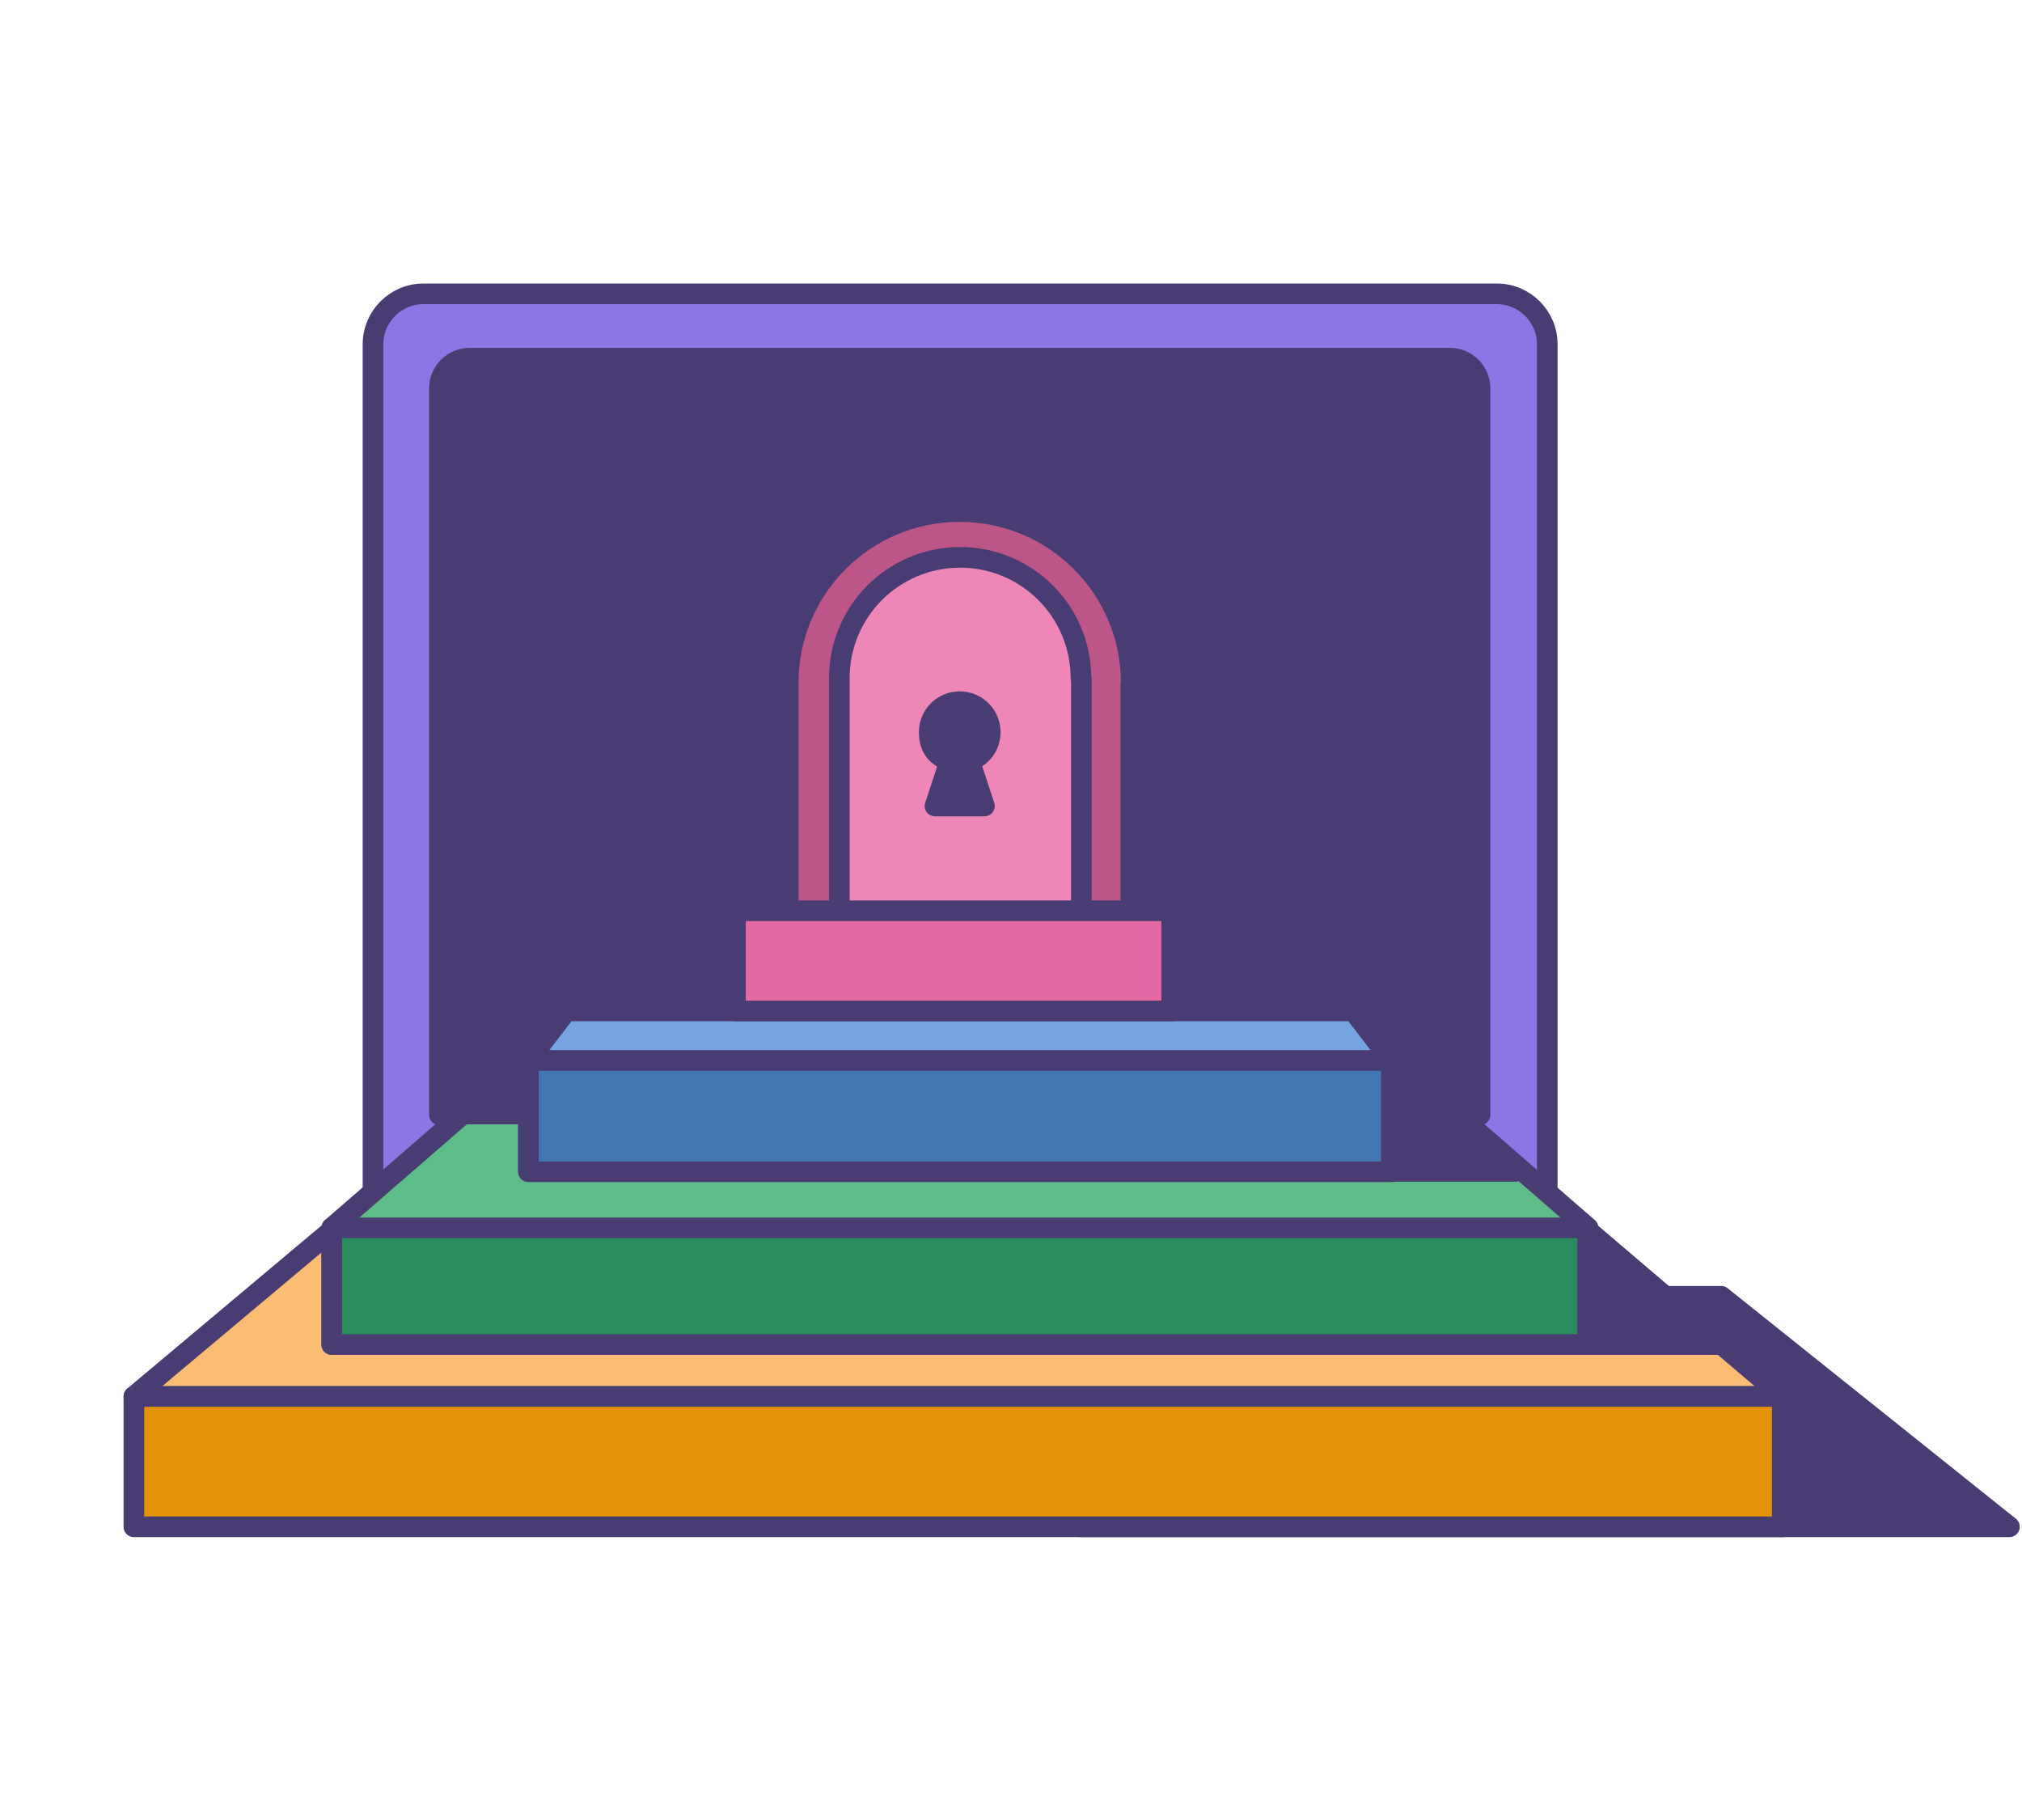 <?xml version="1.0" encoding="utf-8"?>
<svg xmlns="http://www.w3.org/2000/svg" width="100" height="90" viewBox="0 0 100 90" fill="none">
<path d="M85.126 64.103H53.459V75.501H99.38L85.126 64.103Z" fill="#483C72" stroke="#483C72" stroke-width="1.02" stroke-linejoin="round"/>
<path d="M20.915 14.531H74.033C75.4 14.531 76.521 15.653 76.521 17.019V59.147H18.447V17.019C18.447 15.653 19.569 14.531 20.935 14.531H20.915Z" fill="#8D75E6" stroke="#483C72" stroke-width="1.02" stroke-linejoin="round"/>
<path d="M76.522 59.148H47.484H18.427L6.621 69.058H47.484H88.165L76.522 59.148Z" fill="#FBBD74" stroke="#483C72" stroke-width="1.02" stroke-linejoin="round"/>
<path d="M23.22 17.713H71.71C72.525 17.713 73.198 18.386 73.198 19.201V55.131H21.731V19.201C21.731 18.386 22.404 17.713 23.22 17.713Z" fill="#483C72" stroke="#483C72" stroke-width="1.02" stroke-linejoin="round"/>
<path d="M73.524 66.489H85.126L77.5 59.984H71.546L73.524 66.489Z" fill="#483C72" stroke="#483C72" stroke-width="1.02" stroke-linejoin="round"/>
<path d="M16.408 60.718V66.489H78.54V60.718L72.056 55.09H22.893L16.408 60.718Z" fill="#5EBC89" stroke="#483C72" stroke-width="1.02" stroke-linejoin="round"/>
<path d="M78.52 60.718H16.408V66.488H78.52V60.718Z" fill="#2A8B5E" stroke="#483C72" stroke-width="1.02" stroke-linejoin="round"/>
<path d="M88.144 69.058H6.621V75.501H88.144V69.058Z" fill="#E49307" stroke="#483C72" stroke-width="1.02" stroke-linejoin="round"/>
<path d="M64.817 57.924H74.951L72.056 55.09H66.428L64.817 57.924Z" fill="#483C72" stroke="#483C72" stroke-width="1.02" stroke-linejoin="round"/>
<path d="M66.938 49.992H28.011L26.135 52.439V57.924H68.814V52.439L66.938 49.992Z" fill="#75A5E0" stroke="#483C72" stroke-width="1.02" stroke-linejoin="round"/>
<path d="M68.814 52.439H26.135V57.944H68.814V52.439Z" fill="#4176B0" stroke="#483C72" stroke-width="1.02" stroke-linejoin="round"/>
<path d="M55.947 33.781C55.947 29.091 52.154 25.298 47.464 25.298C42.774 25.298 38.981 29.091 38.981 33.781V46.219H55.927V33.781H55.947Z" fill="#BC5689" stroke="#483C72" stroke-width="1.02" stroke-linejoin="round"/>
<path d="M53.459 33.537C53.459 30.233 50.788 27.562 47.485 27.562C44.181 27.562 41.51 30.233 41.51 33.537V46.22H53.48V33.537H53.459Z" fill="#EE86B7" stroke="#483C72" stroke-width="1.02" stroke-linejoin="round"/>
<path d="M48.973 36.207C48.973 35.371 48.3 34.698 47.464 34.698C46.628 34.698 45.955 35.371 45.955 36.207C45.955 37.043 46.383 37.431 46.975 37.635L46.24 39.857H48.687L47.953 37.635C48.545 37.431 48.973 36.88 48.973 36.207Z" fill="#483C72" stroke="#483C72" stroke-width="1.02" stroke-linejoin="round"/>
<path d="M57.945 45.037H36.371V49.992H57.945V45.037Z" fill="#E269A4" stroke="#483C72" stroke-width="1.02" stroke-linejoin="round"/>
</svg>